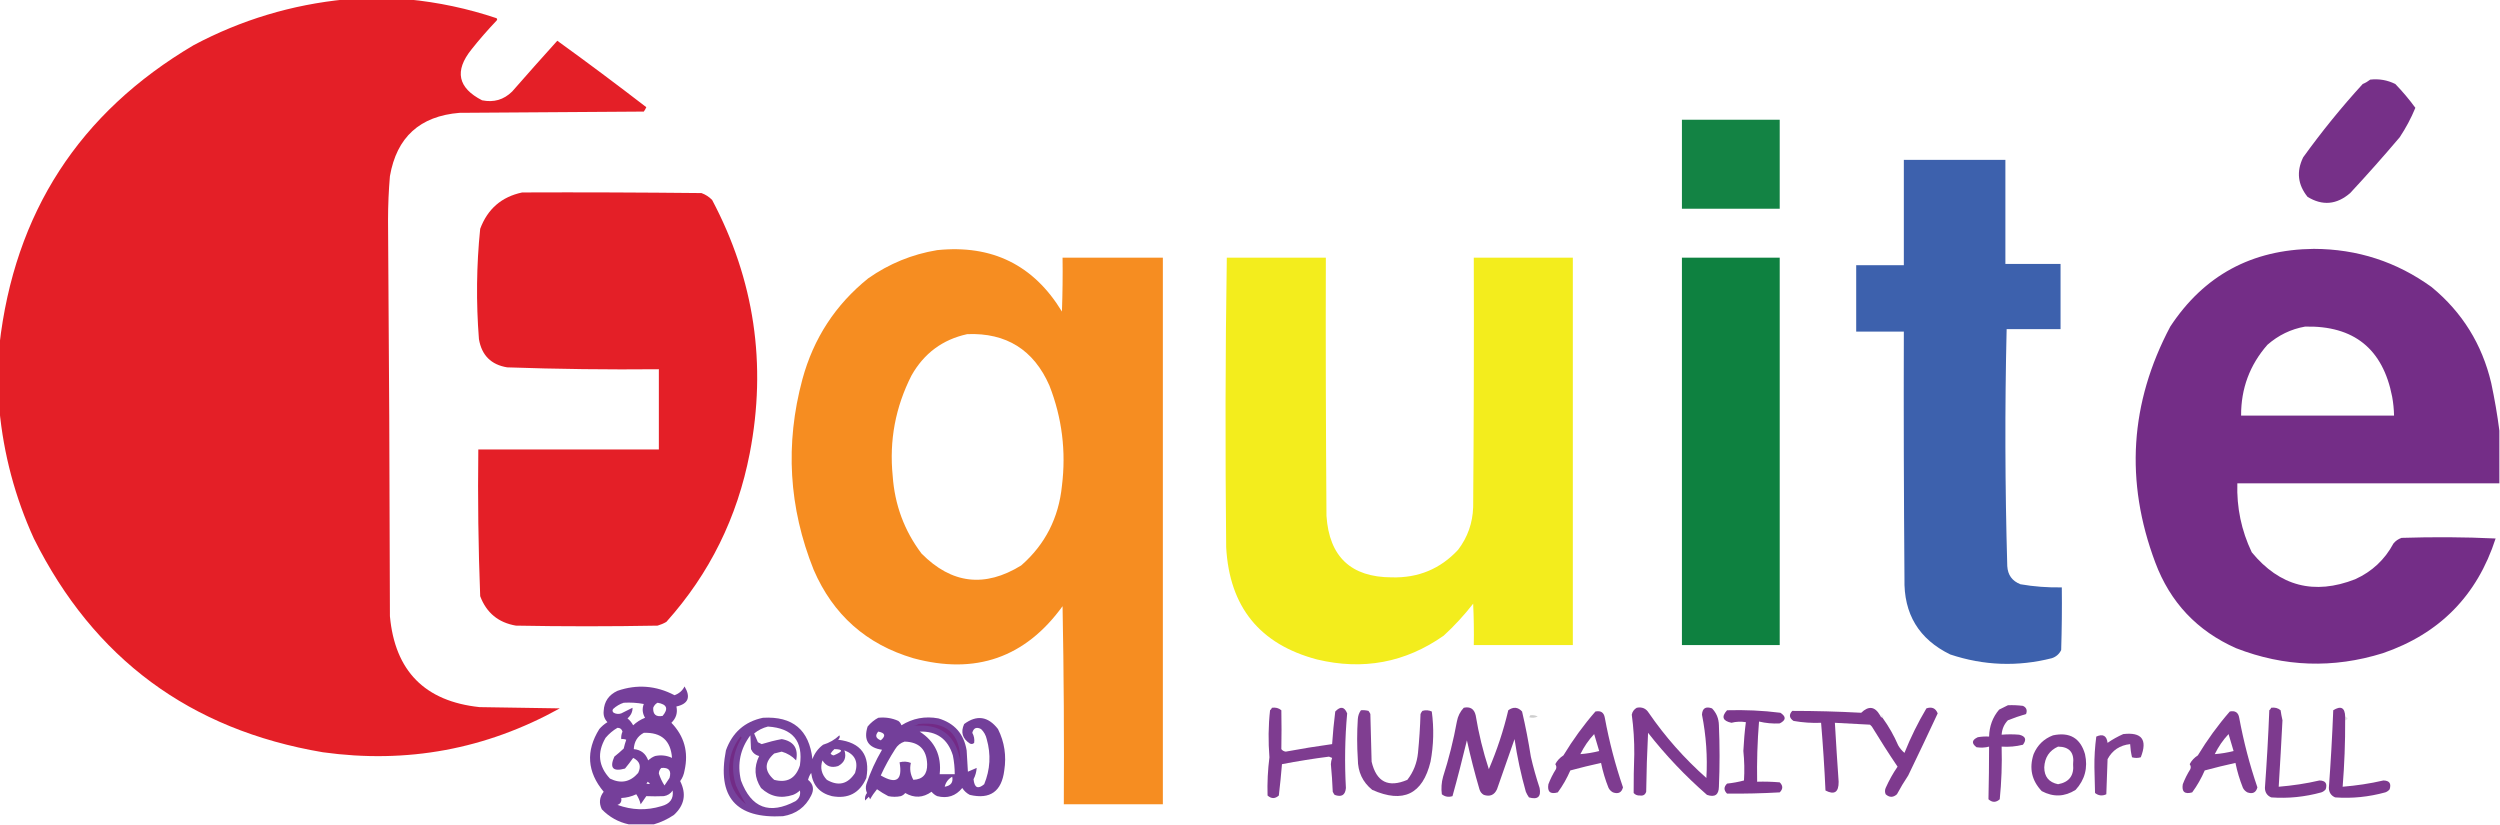 <?xml version="1.0" encoding="UTF-8"?>
<!-- Generator: Adobe Illustrator 25.0.0, SVG Export Plug-In . SVG Version: 6.00 Build 0)  -->
<svg xmlns="http://www.w3.org/2000/svg" xmlns:xlink="http://www.w3.org/1999/xlink" version="1.1" id="Layer_1" x="0px" y="0px" viewBox="0 0 1994 658" style="enable-background:new 0 0 1994 658;" xml:space="preserve">
<style type="text/css">
	.st0{opacity:0.994;fill-rule:evenodd;clip-rule:evenodd;fill:#E41F27;enable-background:new    ;}
	.st1{opacity:0.973;fill-rule:evenodd;clip-rule:evenodd;fill:#732B86;enable-background:new    ;}
	.st2{opacity:0.97;fill-rule:evenodd;clip-rule:evenodd;fill:#0D803F;enable-background:new    ;}
	.st3{opacity:0.991;fill-rule:evenodd;clip-rule:evenodd;fill:#3C60AC;enable-background:new    ;}
	.st4{opacity:0.993;fill-rule:evenodd;clip-rule:evenodd;fill:#E41F27;enable-background:new    ;}
	.st5{opacity:0.987;fill-rule:evenodd;clip-rule:evenodd;fill:#732B86;enable-background:new    ;}
	.st6{opacity:0.988;fill-rule:evenodd;clip-rule:evenodd;fill:#F58C1F;enable-background:new    ;}
	.st7{opacity:0.991;fill-rule:evenodd;clip-rule:evenodd;fill:#F3ED1C;enable-background:new    ;}
	.st8{opacity:0.99;fill-rule:evenodd;clip-rule:evenodd;fill:#0D803F;enable-background:new    ;}
	.st9{opacity:0.91;fill-rule:evenodd;clip-rule:evenodd;fill:#672C90;enable-background:new    ;}
	.st10{opacity:0.915;fill-rule:evenodd;clip-rule:evenodd;fill:#732B86;enable-background:new    ;}
	.st11{opacity:0.916;fill-rule:evenodd;clip-rule:evenodd;fill:#732B86;enable-background:new    ;}
	.st12{opacity:0.918;fill-rule:evenodd;clip-rule:evenodd;fill:#732B85;enable-background:new    ;}
	.st13{opacity:0.925;fill-rule:evenodd;clip-rule:evenodd;fill:#732B86;enable-background:new    ;}
	.st14{opacity:0.92;fill-rule:evenodd;clip-rule:evenodd;fill:#732A85;enable-background:new    ;}
	.st15{opacity:0.925;fill-rule:evenodd;clip-rule:evenodd;fill:#732A85;enable-background:new    ;}
	.st16{opacity:0.924;fill-rule:evenodd;clip-rule:evenodd;fill:#732A85;enable-background:new    ;}
	.st17{opacity:0.91;fill-rule:evenodd;clip-rule:evenodd;fill:#732B86;enable-background:new    ;}
	.st18{opacity:0.936;fill-rule:evenodd;clip-rule:evenodd;fill:#732B86;enable-background:new    ;}
	.st19{opacity:0.193;fill-rule:evenodd;clip-rule:evenodd;enable-background:new    ;}
	.st20{opacity:7.000000e-02;fill-rule:evenodd;clip-rule:evenodd;enable-background:new    ;}
	.st21{opacity:0.104;fill-rule:evenodd;clip-rule:evenodd;enable-background:new    ;}
	.st22{opacity:0.893;fill-rule:evenodd;clip-rule:evenodd;fill:#662C90;enable-background:new    ;}
	.st23{opacity:0.907;fill-rule:evenodd;clip-rule:evenodd;fill:#662C90;enable-background:new    ;}
	.st24{fill-rule:evenodd;clip-rule:evenodd;fill:#732A86;}
	.st25{opacity:0.899;fill-rule:evenodd;clip-rule:evenodd;fill:#732B86;enable-background:new    ;}
	.st26{fill-rule:evenodd;clip-rule:evenodd;fill:#722B86;}
</style>
<g>
	<path class="st0" d="M275.5-0.5c16.7,0,33.3,0,50,0c24,2.3,47.5,7.3,70.5,15c0.7,0.7,0.7,1.3,0,2c-7,7.4-13.7,15-20,23   c-13.7,17.1-10.8,30.6,8.5,40.5c9.3,1.9,17.3-0.4,24-7c11.9-13.6,23.9-27.1,36-40.5c24,17.3,47.6,35,71,53c-0.5,1.2-1.2,2.4-2,3.5   c-49,0.3-98,0.7-147,1c-31.6,2.6-50.1,19.4-55.5,50.5c-1,11.6-1.5,23.3-1.5,35c0.8,105.3,1.3,210.7,1.5,316   c4,43.7,27.9,67.9,71.5,72.5c21.3,0.3,42.7,0.7,64,1c-59,32.7-122,44.3-189,35C151.6,582.1,74.8,525.3,27,429.5   c-15-32.9-24.1-67.2-27.5-103c0-17,0-34,0-51c12-105.8,63.7-185.6,155-239.5C192.5,15.8,232.9,3.7,275.5-0.5z"></path>
</g>
<g>
	<path class="st1" d="M1890.5,63.5c7.1-0.8,13.7,0.4,20,3.5c5.8,6,11.1,12.3,16,19c-3.4,8.3-7.6,16.1-12.5,23.5   c-12.8,15.1-26,30-39.5,44.5c-10.8,9.3-22.1,10.3-34,3c-7.8-9.7-9-20.2-3.5-31.5c14.7-20.4,30.5-39.9,47.5-58.5   C1886.7,66.1,1888.7,64.9,1890.5,63.5z"></path>
</g>
<g>
	<path class="st2" d="M1341.5,95.5c26,0,52,0,78,0c0,23.7,0,47.3,0,71c-26,0-52,0-78,0C1341.5,142.8,1341.5,119.2,1341.5,95.5z"></path>
</g>
<g>
	<path class="st3" d="M1518.5,127.5c27,0,54,0,81,0c0,27.7,0,55.3,0,83c14.7,0,29.3,0,44,0c0,17.3,0,34.7,0,52c-14.3,0-28.7,0-43,0   c-1.5,63-1.3,126,0.5,189c0.4,7.1,3.9,11.9,10.5,14.5c10.9,1.9,21.9,2.7,33,2.5c0.2,16.7,0,33.3-0.5,50c-1.6,3.2-4.1,5.4-7.5,6.5   c-27.3,6.9-54.3,5.9-81-3c-25-12.2-37.2-32.3-36.5-60.5c-0.5-65.7-0.7-131.3-0.5-197c-12.7,0-25.3,0-38,0c0-17.7,0-35.3,0-53   c12.7,0,25.3,0,38,0C1518.5,183.5,1518.5,155.5,1518.5,127.5z"></path>
</g>
<g>
	<path class="st4" d="M416.5,153.5c47.7-0.2,95.3,0,143,0.5c3.3,1.2,6.1,3,8.5,5.5c33.7,63.7,43.7,131.1,30,202   c-9.9,51.2-32,96-66.5,134.5c-2.2,1.3-4.6,2.3-7,3c-37.7,0.7-75.3,0.7-113,0c-14-2.4-23.5-10.2-28.5-23.5c-1.5-39-2-78-1.5-117   c48,0,96,0,144,0c0-21.3,0-42.7,0-64c-40.3,0.4-80.7-0.1-121-1.5c-12.8-2.1-20.3-9.6-22.5-22.5c-2.3-29.4-2-58.7,1-88   C388.9,166.7,400,157,416.5,153.5z"></path>
</g>
<g>
	<path class="st5" d="M1993.5,343.5c0,14,0,28,0,42c-69.7,0-139.3,0-209,0c-0.6,19.3,3.2,37.6,11.5,55   c22.3,27.1,49.8,34.3,82.5,21.5c13.4-6.1,23.6-15.6,30.5-28.5c1.7-2.1,3.9-3.6,6.5-4.5c25-0.8,50-0.7,75,0.5   c-14.7,45.5-44.7,76-90,91.5c-39.5,12.3-78.5,11-117-4c-31.1-13.8-52.6-36.6-64.5-68.5c-24.2-64.6-20.2-127.2,12-188   c26.9-40.9,65.1-61.5,114.5-62c34.8,0.1,66.1,10.3,94,30.5c24.4,20.1,40.2,45.6,47.5,76.5C1989.7,318.2,1991.9,330.9,1993.5,343.5z    M1838.5,260.5c38.9-0.9,62.1,17.7,69.5,56c0.9,5,1.4,10,1.5,15c-40.7,0-81.3,0-122,0c-0.1-21.6,6.9-40.4,21-56.5   C1817.2,267.4,1827.2,262.5,1838.5,260.5z"></path>
</g>
<g>
	<path class="st6" d="M747.5,199.5c43.7-4.5,76.9,11.8,99.5,49c0.5-14.3,0.7-28.7,0.5-43c26.7,0,53.3,0,80,0c0,145.3,0,290.7,0,436   c-26.3,0-52.7,0-79,0c0.3-52.7,0-105.3-1-158c-29.8,41.1-69.5,54.9-119,41.5c-37.5-11.1-64-34.6-79.5-70.5   c-19.9-49.6-22.9-100.3-9-152c8.9-32.7,26.4-59.5,52.5-80.5C709.2,210.3,727.5,202.8,747.5,199.5z M771.5,266.5   c31.1-1.2,53,12.5,65.5,41c10.1,25.8,13.4,52.5,10,80c-2.6,25.6-13.4,46.8-32.5,63.5c-29,17.9-55.5,14.8-79.5-9.5   c-13.8-18.3-21.4-39-23-62c-2.8-28.2,2.2-54.8,15-80C737,281.8,751.8,270.8,771.5,266.5z"></path>
</g>
<g>
	<path class="st7" d="M978.5,205.5c26.3,0,52.7,0,79,0c-0.2,68.7,0,137.3,0.5,206c2.2,32.5,19.5,48.9,52,49c21.1,0.6,38.8-6.7,53-22   c7.6-10,11.6-21.4,12-34c0.5-66.3,0.7-132.7,0.5-199c26.3,0,52.7,0,79,0c0,103,0,206,0,309c-26.3,0-52.7,0-79,0c0.2-11,0-22-0.5-33   c-7.1,9.1-14.9,17.6-23.5,25.5c-30.6,21.5-64.3,27.8-101,19c-45.8-12.1-69.9-42-72.5-89.5C977.2,359.5,977.3,282.5,978.5,205.5z"></path>
</g>
<g>
	<path class="st8" d="M1341.5,205.5c26,0,52,0,78,0c0,103,0,206,0,309c-26,0-52,0-78,0C1341.5,411.5,1341.5,308.5,1341.5,205.5z"></path>
</g>
<g>
	<path class="st9" d="M521.5,657.5c-6.7,0-13.3,0-20,0c-8.3-1.8-15.5-5.8-21.5-12c-2.4-5-1.9-9.7,1.5-14   c-13.2-15.8-14.4-32.5-3.5-50c1.9-2.2,4-4,6.5-5.5c-2.4-2.5-3.4-5.5-3-9c0.4-7.5,4.1-12.8,11-16c15.6-5.4,30.8-4.2,45.5,3.5   c3.6-1.3,6.3-3.6,8-7c5.1,8.6,3,13.9-6.5,16c1.1,5-0.2,9.3-4,13c10.3,10.7,13.8,23.3,10.5,38c-0.5,3.1-1.6,6-3.5,8.5   c5.1,10.2,3.5,19.2-5,27C532.5,653.4,527.1,655.9,521.5,657.5z M497.5,560.5c5.4-0.3,10.7,0,16,1c-1.5,3.8-1.1,7.5,1,11   c-3.6,1.4-6.7,3.4-9.5,6c-1.1-2.1-2.6-4-4.5-5.5c2.8-2.5,4.1-5.3,4-8.5c-3,1.5-6,3-9,4.5c-2.1,0.7-4.1,0.5-6-0.5   c-1.1-0.9-1.2-1.9-0.5-3C491.5,563.2,494.4,561.5,497.5,560.5z M524.5,560.5c7.5,1.3,8.8,4.8,4,10.5c-5.3,1-7.8-1.2-7.5-6.5   C521.7,562.7,522.9,561.3,524.5,560.5z M492.5,580.5c2.1,0,3.4,1,4,3c-0.8,1.9-1.2,3.9-1,6c1.4-0.2,2.7,0,4,0.5   c-0.8,2.3-1.5,4.6-2,7c-2.4,2.3-4.9,4.4-7.5,6.5c-4,9-1.1,12.2,8.5,9.5c2.3-2.8,4.5-5.6,6.5-8.5c5.3,2.6,6.6,6.6,4,12   c-6.3,7.3-13.8,8.8-22.5,4.5c-9.2-9.8-10.4-20.7-3.5-32.5C485.8,585.2,489,582.5,492.5,580.5z M513.5,584.5   c14-0.5,21.5,6.2,22.5,20c-4.3-2-8.8-2.5-13.5-1.5c-2.1,0.8-3.9,2-5.5,3.5c-2-5.5-5.8-8.5-11.5-9   C505.8,591.6,508.4,587.2,513.5,584.5z M527.5,612.5c6-0.5,8.2,2.2,6.5,8c-1.3,2-2.7,4-4,6c-1.9-2.9-3.4-6.1-4.5-9.5   C525.5,615.2,526.2,613.7,527.5,612.5z M516.5,623.5c2.6,1.7,2.3,2.2-1,1.5C516.1,624.6,516.4,624.1,516.5,623.5z M536.5,630.5   c0.9,6.6-2.1,10.7-9,12.5c-11.8,3.6-23.5,3.2-35-1c2.5-0.9,3.5-2.8,3-5.5c4.2-0.2,8.2-1.2,12-3c1.6,2.4,2.8,5.1,3.5,8   c1.5-2.2,3-4.3,4.5-6.5c4.7,0.2,9.3,0.2,14,0C532.5,634.5,534.9,633,536.5,630.5z"></path>
</g>
<g>
	<path class="st10" d="M1601.5,562.5c4-0.2,8,0,12,0.5c2.8,1.3,3.6,3.5,2.5,6.5c-4.9,1.4-9.7,3.1-14.5,5c-3.1,3.2-4.7,7.1-5,11.5   c4.6-0.4,9.3-0.4,14,0c5.1,1.2,6.1,3.9,3,8c-5.6,1.4-11.2,1.9-17,1.5c0.4,14.1-0.1,28.1-1.5,42c-3,2.7-6,2.7-9,0   c0.3-14,0.5-28,0.5-42c-3.3,0.9-6.6,1-10,0.5c-4.2-3.1-3.8-5.8,1-8c3-0.5,6-0.7,9-0.5c0.2-8.2,2.8-15.4,8-21.5   C1596.9,564.8,1599.3,563.6,1601.5,562.5z"></path>
</g>
<g>
	<path class="st11" d="M1014.5,564.5c2.9-0.4,5.4,0.2,7.5,2c0.2,10.3,0.2,20.7,0,31c0.8,1.1,2,1.8,3.5,2c12.3-2.3,24.6-4.3,37-6   c0.6-8.7,1.4-17.4,2.5-26c4.2-4.4,7.3-3.9,9.5,1.5c-1.8,19.8-2.1,39.7-1,59.5c-0.5,5.7-3.5,7.5-9,5.5c-0.6-0.8-1.1-1.6-1.5-2.5   c-0.3-7.3-0.8-14.7-1.5-22c0.1-1.7,0.4-3.4,1-5c-0.8-0.3-1.7-0.7-2.5-1c-12.6,1.6-25.1,3.6-37.5,6c-0.7,8.3-1.5,16.7-2.5,25   c-3,2.7-6,2.7-9,0c-0.3-10.2,0.2-20.4,1.5-30.5c-1-12.5-0.9-25,0.5-37.5C1013.7,566,1014.2,565.3,1014.5,564.5z"></path>
</g>
<g>
	<path class="st12" d="M1167.5,564.5c5.1-1.1,8.3,0.9,9.5,6c2.4,14.6,5.9,29,10.5,43c6.5-15.2,11.7-30.8,15.5-47c4-2.9,7.7-2.6,11,1   c2.8,11.9,5.1,23.9,7,36c1.9,8.4,4.3,16.8,7,25c1.3,7-1.5,9.5-8.5,7.5c-1-1.4-1.8-2.9-2.5-4.5c-3.9-13.8-6.9-27.8-9-42   c-4.7,13.3-9.3,26.7-14,40c-2.1,4.6-5.6,6.1-10.5,4.5c-1.8-1-2.9-2.5-3.5-4.5c-3.8-12.9-7.1-25.9-10-39   c-3.6,14.9-7.4,29.8-11.5,44.5c-3.2,1-6,0.5-8.5-1.5c-0.6-4.7-0.3-9.4,1-14c4.6-14.4,8.3-29.1,11-44   C1162.8,571.2,1164.6,567.6,1167.5,564.5z"></path>
</g>
<g>
	<path class="st13" d="M1305.5,564.5c4.1-0.8,7.3,0.5,9.5,4c13.2,19.2,28.5,36.5,46,52c1-17-0.2-33.8-3.5-50.5c0.3-5.1,3-6.8,8-5   c3.6,3.7,5.4,8.2,5.5,13.5c0.7,16.3,0.7,32.7,0,49c-0.1,6.5-3.3,8.6-9.5,6.5c-17.2-15-32.9-31.5-47-49.5c-0.8,15.7-1.3,31.3-1.5,47   c-0.8,2.4-2.4,3.4-5,3c-2,0.1-3.7-0.5-5-2c0-10.3,0.1-20.7,0.5-31c0.1-10.6-0.6-21.1-2-31.5C1302,567.5,1303.4,565.7,1305.5,564.5z   "></path>
</g>
<g>
	<path class="st14" d="M1499.5,570.5c0.3,1,1,1.7,2,2c4.9,6.8,9.1,14.1,12.5,22c1.3,2.3,3,4.3,5,6c4.9-12.3,10.8-24.2,17.5-35.5   c4.4-1.5,7.4-0.1,9,4c-7.7,16.5-15.5,33-23.5,49.5c-3.2,4.8-6.2,9.8-9,15c-3,2.7-6,2.7-9,0c-0.7-1.7-0.7-3.3,0-5   c2.7-6,5.8-11.7,9.5-17c-7.1-10.5-13.9-21.2-20.5-32c-0.5-0.5-1-1-1.5-1.5c-9.3-0.5-18.7-1-28-1.5c0.9,15.7,1.9,31.3,3,47   c0.1,8.4-3.4,10.7-10.5,7c-0.8-18-2-36-3.5-54c-7.4,0.3-14.7-0.2-22-1.5c-3.4-2.3-3.8-5-1-8c18.3,0,36.7,0.5,55,1.5   C1490.4,562.8,1495.4,563.4,1499.5,570.5z"></path>
</g>
<g>
	<path class="st15" d="M1811.5,564.5c2.9-0.4,5.4,0.2,7.5,2c0.4,2.7,0.9,5.4,1.5,8c-0.9,17.7-1.9,35.3-3,53   c10.9-0.9,21.8-2.5,32.5-5c4.8,0.1,6.4,2.4,5,7c-0.9,1.2-2.1,2-3.5,2.5c-13.1,3.6-26.4,5-40,4c-3.2-1.4-4.9-3.9-5-7.5   c1.5-20.6,2.7-41.3,3.5-62C1810.7,566,1811.2,565.3,1811.5,564.5z"></path>
</g>
<g>
	<path class="st16" d="M1870.5,571.5c0,1,0,2,0,3c0.1,17.7-0.6,35.4-2,53c10.9-0.9,21.8-2.5,32.5-5c4.8,0.1,6.4,2.4,5,7   c-0.9,1.2-2.1,2-3.5,2.5c-13.1,3.6-26.4,5-40,4c-3.2-1.4-4.9-3.9-5-7.5c1.5-20.6,2.7-41.3,3.5-62   C1867.1,562.7,1870.3,564.4,1870.5,571.5z"></path>
</g>
<g>
	<path class="st17" d="M1085.5,566.5c2-0.2,4,0,6,0.5c0.6,0.8,1.1,1.6,1.5,2.5c0.3,12.7,0.7,25.3,1,38c3.8,16.2,13.3,21,28.5,14.5   c4.9-6.3,7.7-13.5,8.5-21.5c1-10.3,1.7-20.6,2-31c0.4-0.9,0.9-1.8,1.5-2.5c2.6-0.8,5.1-0.6,7.5,0.5c1.8,13.4,1.5,26.7-1,40   c-6.3,26-21.8,33.5-46.5,22.5c-7.7-6.2-11.5-14.4-11.5-24.5c-0.7-10.7-0.7-21.3,0-32C1083.2,570.8,1084,568.5,1085.5,566.5z"></path>
</g>
<g>
	<path class="st18" d="M1377.5,566.5c14.2-0.4,28.4,0.2,42.5,2c4.8,3.1,4.6,5.9-0.5,8.5c-5.6,0.3-11.1-0.2-16.5-1.5   c-1.3,16-1.8,32-1.5,48c6-0.2,12,0,18,0.5c2.7,2.7,2.7,5.3,0,8c-14,0.8-28,1.1-42,1c-2.7-2.7-2.7-5.3,0-8c4.6-0.5,9.1-1.3,13.5-2.5   c0.5-7.8,0.3-15.7-0.5-23.5c0.4-7.7,1-15.4,2-23c-3.9-0.6-7.7-0.5-11.5,0.5C1374,575,1372.8,571.7,1377.5,566.5z"></path>
</g>
<g>
	<path class="st10" d="M1272.5,567.5c4.3-0.9,6.8,0.8,7.5,5c3.5,18.9,8.3,37.4,14.5,55.5c-1.1,4.2-3.8,5.5-8,4   c-1.5-0.8-2.7-2-3.5-3.5c-2.6-6.5-4.6-13.1-6-20c-8.2,1.8-16.4,3.8-24.5,6c-2.7,6.2-6,12.1-10,17.5c-6,1.7-8.5-0.5-7.5-6.5   c1.6-4.2,3.6-8.2,6-12c0.6-1.4,0.4-2.7-0.5-4c1.5-2.9,3.7-5.2,6.5-7C1254.5,590.1,1263,578.4,1272.5,567.5z M1260.5,601.5   c2.9-5.9,6.5-11.2,11-16c1.3,4.5,2.6,9,4,13.5C1270.6,600.3,1265.6,601.1,1260.5,601.5z"></path>
</g>
<g>
	<path class="st10" d="M1778.5,567.5c4.3-0.9,6.8,0.8,7.5,5c3.5,18.9,8.3,37.4,14.5,55.5c-1.1,4.2-3.8,5.5-8,4   c-1.5-0.8-2.7-2-3.5-3.5c-2.6-6.5-4.6-13.1-6-20c-8.2,1.8-16.4,3.8-24.5,6c-2.7,6.2-6,12.1-10,17.5c-6,1.7-8.5-0.5-7.5-6.5   c1.6-4.2,3.6-8.2,6-12c0.6-1.4,0.4-2.7-0.5-4c1.5-2.9,3.7-5.2,6.5-7C1760.5,590.1,1769,578.4,1778.5,567.5z M1766.5,601.5   c2.9-5.9,6.5-11.2,11-16c1.3,4.5,2.6,9,4,13.5C1776.6,600.3,1771.6,601.1,1766.5,601.5z"></path>
</g>
<g>
	<path class="st19" d="M1220.5,570.5c2.1-0.3,4.1,0,6,1c-2.3,1.1-4.6,1.3-7,0.5C1220.1,571.6,1220.4,571.1,1220.5,570.5z"></path>
</g>
<g>
	<path class="st20" d="M1499.5,570.5c0.7-0.1,1.4,0,2,0.5c1.2,0.7,1.2,1.2,0,1.5C1500.5,572.2,1499.8,571.5,1499.5,570.5z"></path>
</g>
<g>
	<path class="st21" d="M1870.5,571.5c2.5,1.2,2.5,2.2,0,3C1870.5,573.5,1870.5,572.5,1870.5,571.5z"></path>
</g>
<g>
	<path class="st22" d="M608.5,572.5c23.7-1.4,36.9,9.6,39.5,33c1.7-4.7,4.5-8.5,8.5-11.5c5-1.5,9.3-4,13-7.5c0.6,1.1,0.3,2.3-1,3.5   c18.2,2.2,25.7,12.4,22.5,30.5c-5.3,12.1-14.5,16.9-27.5,14.5c-9.7-2.4-15.2-8.6-16.5-18.5c-1.2,1.6-2,3.5-2.5,5.5   c4.2,3.4,5,7.6,2.5,12.5c-4.6,9.3-12.1,14.8-22.5,16.5c-37.6,2.1-52.7-15.4-45.5-52.5C584.1,584.3,593.9,575.6,608.5,572.5z    M612.5,579.5c19.8,1.3,28.3,11.6,25.5,31c-3.3,10.4-10.2,14.2-20.5,11.5c-8-7-8-14,0-21c2-0.5,4-1,6-1.5c4.5,1.3,8.3,3.6,11.5,7   c1.9-9.6-1.9-15.3-11.5-17c-5.4,1-10.8,2.4-16,4c-1-0.5-2-1-3-1.5c-1-2.3-2-4.7-3-7C604.8,582.3,608.5,580.5,612.5,579.5z    M598.5,586.5c0.1,3.5,0.3,7.1,0.5,11c1.3,2.9,3.4,4.7,6.5,5.5c-4.3,8.8-3.8,17.3,1.5,25.5c7.3,6.9,15.8,8.7,25.5,5.5   c2.1-0.8,3.9-2,5.5-3.5c0.7,3.5-0.5,6.4-3.5,8.5c-20.8,11-35.3,5.5-43.5-16.5C587.9,609.3,590.4,597.3,598.5,586.5z M665.5,597.5   c7.2,0.1,7.1,1.8-0.5,5c-1.1-0.1-1.9-0.6-2.5-1.5C663.4,599.6,664.4,598.5,665.5,597.5z M673.5,598.5c8.5,3.2,11.3,9.2,8.5,18   c-5.8,9-13.3,10.8-22.5,5.5c-4.3-4.5-5.5-9.7-3.5-15.5c2.9,4.7,7.1,6.2,12.5,4.5C673.6,608.2,675.3,604,673.5,598.5z"></path>
</g>
<g>
	<path class="st23" d="M700.5,572.5c5.6-0.6,10.9,0.2,16,2.5c1.2,0.9,2,2.1,2.5,3.5c9-5.6,18.9-7.5,29.5-5.5   c12.8,3.8,20.3,12.3,22.5,25.5c0.3,5.7,0.7,11.3,1,17c2.3-1,4.7-2,7-3c-0.2,3.1-1,6.1-2.5,9c0.7,6.9,3.5,8.2,8.5,4   c4.8-11.7,5.5-23.7,2-36c-0.7-3.1-2.2-5.8-4.5-8c-3.6-1.9-6-0.9-7,3c1.4,2.5,1.9,5.2,1.5,8c-1,1-2.2,1.2-3.5,0.5   c-5.9-3.9-7.4-9-4.5-15.5c10.1-7.5,19.1-6.2,27,4c5.2,10.4,6.8,21.4,5,33c-2.1,16.8-11.3,23.3-27.5,19.5c-2.5-1.3-4.5-3.1-6-5.5   c-5.2,6.4-11.9,8.6-20,6.5c-1.8-0.8-3.3-2-4.5-3.5c-6.8,4.9-13.8,5.2-21,1c-0.9,1.2-2.1,2-3.5,2.5c-3.3,0.7-6.7,0.7-10,0   c-3.1-1.6-6.1-3.4-9-5.5c-2.1,2.5-3.9,5.1-5.5,8c-0.3-0.7-0.7-1.3-1-2c-1,1-2,2-3,3c-0.4-2.2,0.1-4.2,1.5-6c-1-2.3-1.2-4.6-0.5-7   c3.2-9.6,7.4-18.8,12.5-27.5c-11-1.6-14.9-7.7-11.5-18.5C694.5,576.5,697.3,574.2,700.5,572.5z M700.5,583.5c5.6,1.1,6.2,3.4,2,7   C698.5,588.9,697.8,586.6,700.5,583.5z M733.5,583.5c13.7-0.4,22.5,5.9,26.5,19c1,4.9,1.5,9.9,1.5,15c-4,0-8,0-12,0   C751.1,602.7,745.7,591.3,733.5,583.5z M721.5,591.5c11.6,0.3,17.6,6.3,18,18c0.2,7.9-3.4,12.1-11,12.5c-2.4-4.3-3.1-8.8-2-13.5   c-2.9-1.2-5.9-1.3-9-0.5c2.5,14.3-2.5,17.8-15,10.5c3.3-7.3,7.2-14.3,11.5-21C715.8,594.5,718.3,592.5,721.5,591.5z M759.5,619.5   c0.9,4.5-1.1,7.2-6,8C754.3,624,756.3,621.3,759.5,619.5z"></path>
</g>
<g>
	<path class="st24" d="M732.5,577.5c22.4-2.4,33.6,7.6,33.5,30c-3.5-21.2-16-30.7-37.5-28.5C730.1,578.8,731.4,578.3,732.5,577.5z"></path>
</g>
<g>
	<path class="st25" d="M1693.5,585.5c14.8-1.7,19.5,4.4,14,18.5c-2.3,0.7-4.7,0.7-7,0c-0.8-3.4-1.3-6.9-1.5-10.5   c-8.2,0.9-14.2,4.9-18,12c-0.3,9.3-0.7,18.7-1,28c-3.2,1.5-6.2,1.2-9-1c-0.2-6.8-0.3-13.7-0.5-20.5c-0.1-8.2,0.4-16.4,1.5-24.5   c5.3-2.4,8.3-0.7,9,5C1685,589.7,1689.2,587.4,1693.5,585.5z"></path>
</g>
<g>
	<path class="st11" d="M1637.5,586.5c13.3-2.8,21.8,2.2,25.5,15c2.4,10.9-0.1,20.4-7.5,28.5c-8.8,5.6-17.8,5.9-27,1   c-8-8.4-10.2-18.2-6.5-29.5C1625.1,594.2,1630.3,589.2,1637.5,586.5z M1641.5,595.5c9.1,0.1,13.1,4.8,12,14c0.9,9-3.1,14.4-12,16   c-7.3-1.5-11-6-11-13.5C1630.9,604.1,1634.6,598.6,1641.5,595.5z"></path>
</g>
<g>
	<path class="st26" d="M590.5,587.5c0.5,0.1,0.9,0.4,1,1c-7.2,11.9-8.7,24.6-4.5,38c2.4,5.3,5.1,10.3,8,15   c-8.9-6.9-13.4-16.1-13.5-27.5C581.5,604.1,584.5,595.3,590.5,587.5z"></path>
</g>
</svg>
